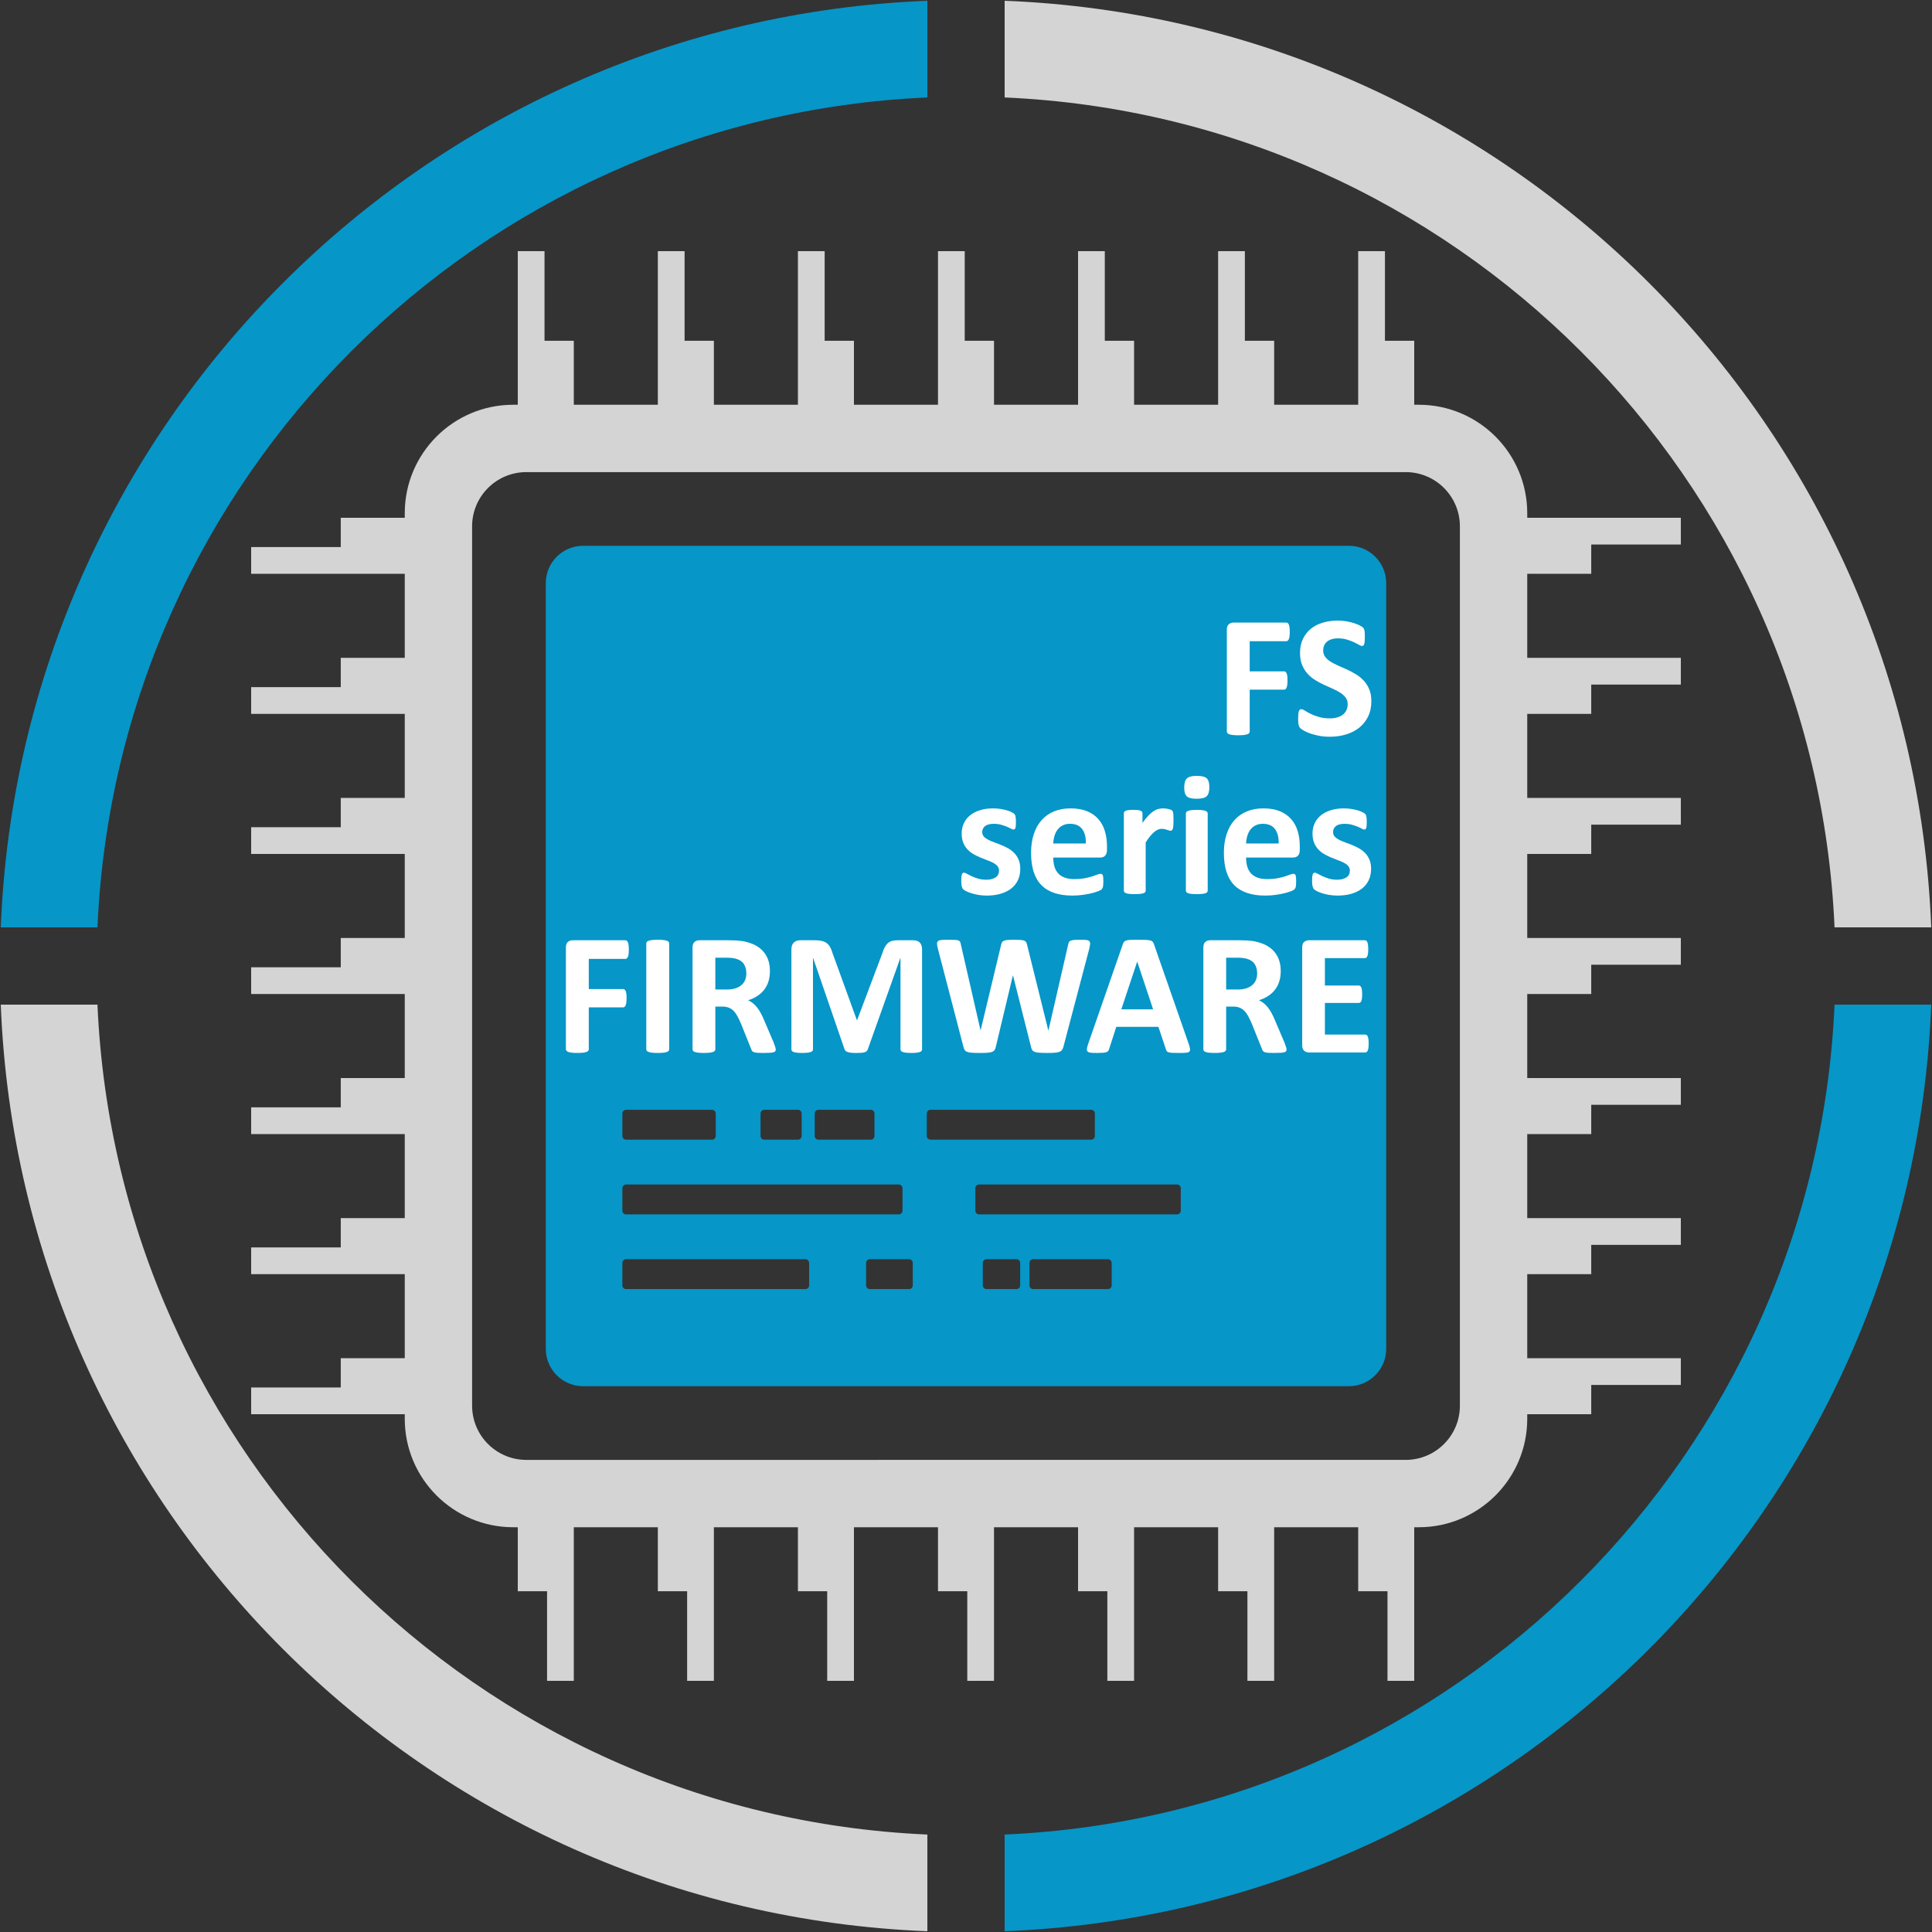 <?xml version="1.0" encoding="utf-8"?>
<!-- Generator: Adobe Illustrator 28.1.0, SVG Export Plug-In . SVG Version: 6.00 Build 0)  -->
<svg version="1.1" id="Слой_1" xmlns="http://www.w3.org/2000/svg" xmlns:xlink="http://www.w3.org/1999/xlink" x="0px" y="0px"
	 width="1000px" height="1000px" viewBox="0 0 1000 1000" style="enable-background:new 0 0 1000 1000;" xml:space="preserve">
<rect x="0" y="0" width="1000" height="1000" fill="#333333" stroke="none"/>
<style type="text/css">
	.st0{fill:#D4D4D4;}
	.st1{fill:#0696C8;}
	.st2{fill:none;}
	.st3{fill:#FFFFFF;}
</style>
<path class="st0" d="M734.337,209.5H265.663c-31.018,0-56.163,25.145-56.163,56.163v468.673c0,31.018,25.145,56.163,56.163,56.163
	h468.673c31.018,0,56.163-25.145,56.163-56.163V265.663C790.5,234.645,765.355,209.5,734.337,209.5z M755.64,727.558
	c0,15.509-12.573,28.082-28.082,28.082H272.442c-15.509,0-28.082-12.573-28.082-28.082V272.442
	c0-15.509,12.573-28.082,28.082-28.082h455.117c15.509,0,28.082,12.573,28.082,28.082V727.558z"/>
<path class="st1" d="M698.167,282.5H301.833c-10.678,0-19.333,8.656-19.333,19.333v396.333c0,10.677,8.656,19.333,19.333,19.333
	h396.333c10.677,0,19.333-8.656,19.333-19.333V301.833C717.5,291.156,708.844,282.5,698.167,282.5z M421.7,576.367
	c0-1.068,0.866-1.933,1.933-1.933H450.7c1.068,0,1.933,0.866,1.933,1.933v11.6c0,1.068-0.866,1.933-1.933,1.933h-27.067
	c-1.068,0-1.933-0.866-1.933-1.933V576.367z M393.667,576.367c0-1.068,0.866-1.933,1.933-1.933H413c1.068,0,1.933,0.866,1.933,1.933
	v11.6c0,1.068-0.866,1.933-1.933,1.933h-17.4c-1.068,0-1.933-0.866-1.933-1.933V576.367z M322.133,576.367
	c0-1.068,0.866-1.933,1.933-1.933h44.467c1.068,0,1.933,0.866,1.933,1.933v11.6c0,1.068-0.866,1.933-1.933,1.933h-44.467
	c-1.068,0-1.933-0.866-1.933-1.933V576.367z M322.133,615.033c0-1.068,0.866-1.933,1.933-1.933H465.2
	c1.068,0,1.933,0.866,1.933,1.933v11.6c0,1.068-0.866,1.933-1.933,1.933H324.067c-1.068,0-1.933-0.866-1.933-1.933V615.033z
	 M418.8,665.3c0,1.068-0.866,1.933-1.933,1.933h-92.8c-1.068,0-1.933-0.866-1.933-1.933v-11.6c0-1.068,0.866-1.933,1.933-1.933h92.8
	c1.068,0,1.933,0.866,1.933,1.933V665.3z M472.45,665.3c0,1.068-0.866,1.933-1.933,1.933h-20.3c-1.068,0-1.933-0.866-1.933-1.933
	v-11.6c0-1.068,0.866-1.933,1.933-1.933h20.3c1.068,0,1.933,0.866,1.933,1.933V665.3z M479.7,587.967v-11.6
	c0-1.068,0.866-1.933,1.933-1.933h83.133c1.068,0,1.933,0.866,1.933,1.933v11.6c0,1.068-0.866,1.933-1.933,1.933h-83.133
	C480.566,589.9,479.7,589.034,479.7,587.967z M528.033,665.3c0,1.068-0.866,1.933-1.933,1.933h-15.467
	c-1.068,0-1.933-0.866-1.933-1.933v-11.6c0-1.068,0.866-1.933,1.933-1.933H526.1c1.068,0,1.933,0.866,1.933,1.933V665.3z
	 M575.4,665.3c0,1.068-0.866,1.933-1.933,1.933H534.8c-1.068,0-1.933-0.866-1.933-1.933v-11.6c0-1.068,0.866-1.933,1.933-1.933
	h38.667c1.068,0,1.933,0.866,1.933,1.933V665.3z M611.167,626.633c0,1.068-0.866,1.933-1.933,1.933H506.767
	c-1.068,0-1.933-0.866-1.933-1.933v-11.6c0-1.068,0.866-1.933,1.933-1.933h102.467c1.068,0,1.933,0.866,1.933,1.933V626.633z"/>
<g>
	<rect x="271.5" y="318" class="st2" width="441" height="266"/>
	<path class="st3" d="M667.569,327.087c0,0.897-0.037,1.653-0.111,2.266c-0.075,0.613-0.195,1.099-0.359,1.458
		c-0.165,0.359-0.352,0.628-0.561,0.808c-0.21,0.18-0.448,0.27-0.718,0.27h-18.972v15.614h17.806c0.27,0,0.508,0.075,0.718,0.224
		c0.209,0.15,0.396,0.404,0.561,0.763c0.164,0.359,0.284,0.838,0.358,1.436c0.074,0.599,0.112,1.346,0.112,2.243
		c0,0.897-0.038,1.646-0.112,2.244c-0.074,0.599-0.194,1.092-0.358,1.48c-0.165,0.389-0.352,0.666-0.561,0.83
		c-0.21,0.165-0.448,0.247-0.718,0.247h-17.806v21.626c0,0.33-0.09,0.613-0.27,0.853c-0.18,0.24-0.501,0.442-0.964,0.606
		c-0.464,0.165-1.069,0.292-1.816,0.381c-0.748,0.089-1.705,0.134-2.871,0.134c-1.137,0-2.085-0.045-2.848-0.134
		c-0.763-0.09-1.368-0.217-1.816-0.381c-0.448-0.164-0.771-0.366-0.965-0.606c-0.194-0.239-0.291-0.523-0.291-0.853v-52.631
		c0-1.316,0.336-2.266,1.009-2.849s1.503-0.875,2.489-0.875h27.314c0.27,0,0.508,0.083,0.718,0.247
		c0.209,0.165,0.396,0.434,0.561,0.808c0.164,0.374,0.284,0.875,0.359,1.503C667.532,325.427,667.569,326.19,667.569,327.087z"/>
	<path class="st3" d="M709.807,362.893c0,3.051-0.568,5.729-1.704,8.032c-1.137,2.304-2.676,4.225-4.619,5.766
		c-1.944,1.541-4.217,2.7-6.817,3.477c-2.602,0.778-5.383,1.167-8.343,1.167c-2.004,0-3.865-0.165-5.584-0.493
		c-1.72-0.33-3.237-0.725-4.553-1.189c-1.315-0.463-2.415-0.949-3.296-1.458c-0.883-0.508-1.519-0.957-1.906-1.346
		c-0.39-0.388-0.666-0.949-0.83-1.683c-0.165-0.732-0.247-1.787-0.247-3.163c0-0.927,0.03-1.705,0.09-2.333
		c0.06-0.628,0.157-1.137,0.292-1.525s0.313-0.666,0.538-0.83c0.225-0.164,0.485-0.247,0.785-0.247c0.418,0,1.009,0.247,1.771,0.74
		c0.763,0.494,1.741,1.04,2.938,1.638c1.195,0.599,2.624,1.145,4.283,1.638c1.66,0.494,3.581,0.741,5.764,0.741
		c1.436,0,2.721-0.172,3.857-0.516c1.136-0.344,2.1-0.83,2.893-1.458c0.792-0.628,1.397-1.405,1.816-2.333
		c0.419-0.927,0.628-1.959,0.628-3.096c0-1.316-0.358-2.445-1.076-3.388s-1.652-1.779-2.804-2.513
		c-1.151-0.732-2.459-1.42-3.924-2.064c-1.466-0.643-2.976-1.324-4.53-2.042s-3.065-1.533-4.53-2.445
		c-1.465-0.912-2.773-2.004-3.924-3.275c-1.151-1.271-2.086-2.774-2.804-4.509c-0.718-1.734-1.076-3.814-1.076-6.237
		c0-2.782,0.516-5.227,1.547-7.336c1.032-2.109,2.422-3.859,4.172-5.25c1.749-1.391,3.812-2.43,6.189-3.119
		c2.377-0.688,4.896-1.032,7.558-1.032c1.374,0,2.75,0.105,4.126,0.314c1.375,0.209,2.661,0.494,3.857,0.853
		c1.195,0.359,2.257,0.763,3.185,1.211c0.926,0.449,1.539,0.823,1.839,1.122c0.298,0.299,0.5,0.554,0.605,0.763
		c0.104,0.21,0.193,0.487,0.269,0.83c0.074,0.344,0.127,0.778,0.157,1.301c0.029,0.524,0.045,1.174,0.045,1.952
		c0,0.868-0.022,1.601-0.067,2.199c-0.045,0.599-0.12,1.092-0.225,1.48c-0.104,0.389-0.254,0.673-0.448,0.853
		c-0.194,0.18-0.456,0.27-0.785,0.27s-0.852-0.209-1.569-0.628c-0.718-0.418-1.601-0.875-2.646-1.368
		c-1.047-0.494-2.258-0.942-3.633-1.346c-1.376-0.404-2.886-0.606-4.53-0.606c-1.286,0-2.407,0.157-3.363,0.471
		c-0.958,0.314-1.757,0.748-2.399,1.301c-0.644,0.554-1.122,1.219-1.436,1.997c-0.314,0.778-0.471,1.601-0.471,2.468
		c0,1.287,0.351,2.4,1.054,3.343c0.702,0.942,1.644,1.78,2.825,2.513c1.182,0.733,2.519,1.421,4.015,2.064
		c1.495,0.644,3.02,1.324,4.574,2.042s3.08,1.533,4.575,2.445c1.495,0.913,2.826,2.004,3.992,3.275
		c1.166,1.272,2.107,2.767,2.825,4.487C709.448,358.534,709.807,360.56,709.807,362.893z"/>
	<path class="st3" d="M528.09,449.688c0,2.273-0.428,4.278-1.279,6.013s-2.057,3.186-3.611,4.352s-3.393,2.042-5.516,2.625
		c-2.123,0.583-4.426,0.875-6.908,0.875c-1.494,0-2.922-0.112-4.283-0.336c-1.359-0.224-2.578-0.509-3.654-0.853
		c-1.076-0.343-1.973-0.695-2.691-1.054s-1.241-0.695-1.57-1.01c-0.329-0.314-0.583-0.808-0.762-1.48
		c-0.18-0.673-0.27-1.667-0.27-2.984c0-0.867,0.03-1.562,0.09-2.086c0.06-0.523,0.149-0.942,0.269-1.256
		c0.119-0.314,0.269-0.523,0.449-0.628c0.179-0.104,0.404-0.157,0.673-0.157c0.329,0,0.814,0.188,1.458,0.561
		c0.643,0.375,1.442,0.785,2.399,1.234s2.07,0.868,3.342,1.256c1.27,0.389,2.713,0.583,4.328,0.583c1.016,0,1.92-0.104,2.713-0.314
		c0.791-0.209,1.48-0.508,2.062-0.897c0.584-0.388,1.025-0.882,1.324-1.48c0.299-0.598,0.447-1.286,0.447-2.064
		c0-0.897-0.275-1.667-0.828-2.311c-0.555-0.643-1.287-1.204-2.199-1.683c-0.912-0.478-1.943-0.927-3.094-1.346
		c-1.152-0.418-2.332-0.882-3.543-1.391c-1.211-0.508-2.393-1.091-3.543-1.75c-1.152-0.658-2.184-1.465-3.095-2.423
		c-0.913-0.957-1.645-2.109-2.198-3.455c-0.554-1.346-0.83-2.961-0.83-4.846c0-1.914,0.374-3.672,1.121-5.272
		c0.747-1.6,1.824-2.969,3.229-4.106c1.405-1.136,3.116-2.019,5.136-2.647c2.018-0.628,4.283-0.942,6.795-0.942
		c1.256,0,2.473,0.09,3.654,0.27c1.182,0.179,2.25,0.404,3.207,0.673s1.764,0.561,2.422,0.875s1.129,0.583,1.414,0.808
		c0.283,0.224,0.484,0.449,0.605,0.673c0.119,0.225,0.209,0.494,0.27,0.808c0.059,0.314,0.111,0.703,0.156,1.167
		c0.045,0.464,0.066,1.04,0.066,1.728c0,0.808-0.021,1.466-0.066,1.974c-0.045,0.509-0.119,0.913-0.225,1.211
		c-0.105,0.3-0.246,0.501-0.426,0.606c-0.18,0.105-0.389,0.157-0.629,0.157c-0.268,0-0.688-0.157-1.256-0.471
		s-1.277-0.651-2.129-1.01c-0.854-0.359-1.84-0.695-2.961-1.009c-1.121-0.314-2.4-0.471-3.834-0.471c-1.018,0-1.9,0.105-2.646,0.314
		c-0.748,0.209-1.361,0.509-1.84,0.897c-0.479,0.389-0.838,0.845-1.076,1.369c-0.24,0.523-0.359,1.084-0.359,1.682
		c0,0.928,0.285,1.705,0.854,2.333c0.566,0.628,1.314,1.182,2.242,1.66c0.926,0.479,1.98,0.927,3.162,1.346
		c1.18,0.419,2.377,0.875,3.588,1.369s2.406,1.07,3.588,1.728c1.182,0.658,2.234,1.466,3.162,2.423
		c0.926,0.958,1.674,2.102,2.242,3.433C527.805,446.285,528.09,447.863,528.09,449.688z"/>
	<path class="st3" d="M572.972,439.816c0,1.376-0.307,2.394-0.919,3.051c-0.613,0.658-1.458,0.987-2.534,0.987h-24.354
		c0,1.705,0.202,3.253,0.605,4.644c0.404,1.391,1.047,2.573,1.929,3.544c0.882,0.973,2.019,1.713,3.409,2.221
		c1.39,0.509,3.057,0.763,5.001,0.763c1.973,0,3.707-0.142,5.202-0.426c1.495-0.284,2.788-0.598,3.88-0.942
		c1.091-0.344,1.996-0.658,2.714-0.942c0.717-0.284,1.3-0.426,1.749-0.426c0.269,0,0.493,0.053,0.673,0.157
		c0.179,0.105,0.328,0.292,0.448,0.561c0.119,0.269,0.202,0.651,0.247,1.144c0.044,0.494,0.066,1.115,0.066,1.862
		c0,0.658-0.015,1.219-0.045,1.683c-0.029,0.464-0.074,0.86-0.134,1.189c-0.061,0.33-0.15,0.605-0.27,0.83
		c-0.12,0.224-0.276,0.441-0.471,0.65c-0.195,0.21-0.726,0.494-1.593,0.853s-1.973,0.711-3.318,1.055
		c-1.346,0.343-2.886,0.643-4.62,0.897c-1.734,0.254-3.588,0.381-5.562,0.381c-3.559,0-6.676-0.448-9.352-1.346
		s-4.911-2.258-6.705-4.083c-1.794-1.824-3.133-4.128-4.014-6.91c-0.883-2.782-1.323-6.042-1.323-9.781
		c0-3.559,0.463-6.767,1.39-9.624c0.927-2.856,2.272-5.279,4.037-7.269c1.764-1.989,3.909-3.507,6.437-4.554
		c2.526-1.046,5.374-1.57,8.544-1.57c3.349,0,6.212,0.494,8.589,1.481c2.377,0.987,4.328,2.355,5.854,4.105
		c1.524,1.75,2.646,3.821,3.363,6.214s1.076,4.996,1.076,7.807V439.816z M562.028,436.586c0.09-3.17-0.546-5.661-1.906-7.471
		c-1.361-1.81-3.461-2.714-6.302-2.714c-1.435,0-2.684,0.269-3.745,0.808s-1.943,1.264-2.646,2.176
		c-0.703,0.913-1.241,1.989-1.615,3.23s-0.591,2.565-0.65,3.971H562.028z"/>
	<path class="st3" d="M607.405,424.696c0,1.077-0.03,1.959-0.09,2.647c-0.061,0.688-0.15,1.227-0.27,1.615
		c-0.12,0.389-0.276,0.658-0.471,0.808c-0.195,0.15-0.441,0.224-0.74,0.224c-0.239,0-0.509-0.052-0.808-0.157
		c-0.299-0.104-0.636-0.216-1.009-0.336c-0.374-0.119-0.785-0.231-1.233-0.336c-0.448-0.104-0.942-0.157-1.48-0.157
		c-0.628,0-1.256,0.128-1.884,0.382c-0.628,0.254-1.278,0.65-1.95,1.189c-0.673,0.538-1.376,1.256-2.108,2.153
		c-0.733,0.897-1.518,2.004-2.354,3.32v24.947c0,0.299-0.09,0.561-0.27,0.785c-0.18,0.224-0.486,0.412-0.919,0.561
		c-0.435,0.15-1.01,0.262-1.728,0.337c-0.717,0.074-1.63,0.112-2.735,0.112c-1.106,0-2.019-0.038-2.736-0.112
		c-0.718-0.075-1.294-0.187-1.727-0.337c-0.434-0.149-0.74-0.336-0.92-0.561c-0.179-0.225-0.269-0.486-0.269-0.785v-40.023
		c0-0.299,0.074-0.561,0.225-0.785c0.148-0.225,0.418-0.411,0.807-0.561c0.389-0.149,0.89-0.261,1.503-0.336
		c0.612-0.074,1.383-0.112,2.31-0.112c0.957,0,1.749,0.038,2.377,0.112c0.628,0.075,1.114,0.187,1.458,0.336
		c0.344,0.15,0.59,0.336,0.74,0.561c0.149,0.224,0.224,0.486,0.224,0.785v4.98c1.047-1.496,2.033-2.729,2.961-3.702
		c0.926-0.972,1.809-1.742,2.646-2.311c0.837-0.568,1.675-0.965,2.512-1.189c0.837-0.224,1.675-0.336,2.512-0.336
		c0.389,0,0.808,0.022,1.256,0.067c0.449,0.045,0.912,0.12,1.391,0.225c0.478,0.105,0.897,0.224,1.256,0.359
		c0.358,0.134,0.62,0.277,0.785,0.426c0.164,0.15,0.283,0.314,0.358,0.493c0.074,0.18,0.142,0.426,0.202,0.741
		c0.06,0.314,0.104,0.785,0.135,1.413C607.39,422.767,607.405,423.619,607.405,424.696z"/>
	<path class="st3" d="M625.96,407.421c0,2.273-0.464,3.844-1.39,4.711c-0.928,0.868-2.646,1.301-5.158,1.301
		c-2.542,0-4.254-0.418-5.136-1.256c-0.882-0.837-1.323-2.348-1.323-4.532c0-2.272,0.456-3.851,1.368-4.733
		c0.912-0.882,2.639-1.324,5.181-1.324c2.512,0,4.216,0.426,5.112,1.279C625.512,403.72,625.96,405.238,625.96,407.421z
		 M625.108,460.995c0,0.299-0.09,0.561-0.27,0.785c-0.18,0.224-0.486,0.412-0.919,0.561c-0.435,0.15-1.01,0.262-1.728,0.337
		c-0.717,0.074-1.63,0.112-2.735,0.112c-1.106,0-2.019-0.038-2.736-0.112c-0.718-0.075-1.294-0.187-1.727-0.337
		c-0.434-0.149-0.74-0.336-0.92-0.561c-0.179-0.225-0.269-0.486-0.269-0.785v-39.933c0-0.299,0.09-0.561,0.269-0.785
		c0.18-0.225,0.486-0.418,0.92-0.583c0.433-0.164,1.009-0.292,1.727-0.381s1.63-0.135,2.736-0.135c1.105,0,2.019,0.045,2.735,0.135
		c0.718,0.09,1.293,0.217,1.728,0.381c0.433,0.165,0.739,0.359,0.919,0.583c0.18,0.224,0.27,0.486,0.27,0.785V460.995z"/>
	<path class="st3" d="M672.772,439.816c0,1.376-0.307,2.394-0.919,3.051c-0.613,0.658-1.458,0.987-2.534,0.987h-24.354
		c0,1.705,0.202,3.253,0.605,4.644c0.404,1.391,1.047,2.573,1.929,3.544c0.882,0.973,2.019,1.713,3.409,2.221
		c1.39,0.509,3.057,0.763,5.001,0.763c1.973,0,3.707-0.142,5.202-0.426c1.495-0.284,2.788-0.598,3.88-0.942
		c1.091-0.344,1.996-0.658,2.714-0.942c0.717-0.284,1.3-0.426,1.749-0.426c0.269,0,0.493,0.053,0.673,0.157
		c0.179,0.105,0.328,0.292,0.448,0.561c0.119,0.269,0.202,0.651,0.247,1.144c0.044,0.494,0.066,1.115,0.066,1.862
		c0,0.658-0.015,1.219-0.045,1.683c-0.029,0.464-0.074,0.86-0.134,1.189c-0.061,0.33-0.15,0.605-0.27,0.83
		c-0.12,0.224-0.276,0.441-0.471,0.65c-0.195,0.21-0.726,0.494-1.593,0.853s-1.973,0.711-3.318,1.055
		c-1.346,0.343-2.886,0.643-4.62,0.897c-1.734,0.254-3.588,0.381-5.562,0.381c-3.559,0-6.676-0.448-9.352-1.346
		s-4.911-2.258-6.705-4.083c-1.794-1.824-3.133-4.128-4.014-6.91c-0.883-2.782-1.323-6.042-1.323-9.781
		c0-3.559,0.463-6.767,1.39-9.624c0.927-2.856,2.272-5.279,4.037-7.269c1.764-1.989,3.909-3.507,6.437-4.554
		c2.526-1.046,5.374-1.57,8.544-1.57c3.349,0,6.212,0.494,8.589,1.481c2.377,0.987,4.328,2.355,5.854,4.105
		c1.524,1.75,2.646,3.821,3.363,6.214s1.076,4.996,1.076,7.807V439.816z M661.829,436.586c0.09-3.17-0.546-5.661-1.906-7.471
		c-1.361-1.81-3.461-2.714-6.302-2.714c-1.435,0-2.684,0.269-3.745,0.808s-1.943,1.264-2.646,2.176
		c-0.703,0.913-1.241,1.989-1.615,3.23s-0.591,2.565-0.65,3.971H661.829z"/>
	<path class="st3" d="M709.673,449.688c0,2.273-0.427,4.278-1.278,6.013c-0.853,1.735-2.057,3.186-3.611,4.352
		s-3.394,2.042-5.517,2.625c-2.123,0.583-4.425,0.875-6.907,0.875c-1.495,0-2.923-0.112-4.283-0.336
		c-1.36-0.224-2.579-0.509-3.655-0.853c-1.076-0.343-1.974-0.695-2.69-1.054c-0.718-0.359-1.241-0.695-1.57-1.01
		c-0.329-0.314-0.583-0.808-0.763-1.48c-0.179-0.673-0.269-1.667-0.269-2.984c0-0.867,0.029-1.562,0.09-2.086
		c0.06-0.523,0.148-0.942,0.269-1.256c0.119-0.314,0.27-0.523,0.448-0.628c0.18-0.104,0.404-0.157,0.673-0.157
		c0.329,0,0.814,0.188,1.458,0.561c0.643,0.375,1.442,0.785,2.399,1.234s2.07,0.868,3.342,1.256
		c1.271,0.389,2.713,0.583,4.328,0.583c1.016,0,1.921-0.104,2.713-0.314c0.792-0.209,1.48-0.508,2.063-0.897
		c0.583-0.388,1.024-0.882,1.323-1.48c0.299-0.598,0.448-1.286,0.448-2.064c0-0.897-0.276-1.667-0.829-2.311
		c-0.554-0.643-1.286-1.204-2.198-1.683c-0.912-0.478-1.944-0.927-3.095-1.346c-1.151-0.418-2.332-0.882-3.543-1.391
		c-1.211-0.508-2.393-1.091-3.543-1.75c-1.152-0.658-2.184-1.465-3.096-2.423c-0.912-0.957-1.645-2.109-2.197-3.455
		c-0.554-1.346-0.83-2.961-0.83-4.846c0-1.914,0.374-3.672,1.122-5.272c0.747-1.6,1.823-2.969,3.229-4.106
		c1.405-1.136,3.117-2.019,5.136-2.647c2.019-0.628,4.283-0.942,6.795-0.942c1.256,0,2.474,0.09,3.655,0.27
		c1.181,0.179,2.25,0.404,3.207,0.673s1.764,0.561,2.422,0.875c0.657,0.314,1.129,0.583,1.413,0.808
		c0.284,0.224,0.485,0.449,0.605,0.673c0.119,0.225,0.209,0.494,0.27,0.808c0.06,0.314,0.111,0.703,0.156,1.167
		c0.045,0.464,0.067,1.04,0.067,1.728c0,0.808-0.022,1.466-0.067,1.974c-0.045,0.509-0.119,0.913-0.224,1.211
		c-0.105,0.3-0.247,0.501-0.427,0.606c-0.179,0.105-0.389,0.157-0.628,0.157c-0.269,0-0.688-0.157-1.256-0.471
		s-1.278-0.651-2.13-1.01c-0.853-0.359-1.839-0.695-2.96-1.009c-1.122-0.314-2.4-0.471-3.835-0.471
		c-1.018,0-1.899,0.105-2.646,0.314c-0.748,0.209-1.361,0.509-1.839,0.897c-0.479,0.389-0.838,0.845-1.076,1.369
		c-0.24,0.523-0.359,1.084-0.359,1.682c0,0.928,0.284,1.705,0.853,2.333c0.567,0.628,1.315,1.182,2.242,1.66
		c0.927,0.479,1.98,0.927,3.162,1.346c1.181,0.419,2.377,0.875,3.588,1.369s2.407,1.07,3.589,1.728
		c1.181,0.658,2.234,1.466,3.162,2.423c0.926,0.958,1.674,2.102,2.242,3.433C709.388,446.285,709.673,447.863,709.673,449.688z"/>
	<path class="st3" d="M325.477,491.524c0,0.897-0.038,1.653-0.112,2.266c-0.075,0.613-0.195,1.099-0.359,1.458
		c-0.165,0.359-0.352,0.628-0.561,0.808c-0.209,0.18-0.448,0.27-0.718,0.27h-18.972v15.615h17.806c0.269,0,0.508,0.075,0.718,0.225
		c0.209,0.149,0.396,0.403,0.561,0.763c0.164,0.358,0.284,0.838,0.359,1.436c0.074,0.599,0.112,1.346,0.112,2.243
		s-0.038,1.646-0.112,2.243c-0.075,0.6-0.195,1.093-0.359,1.481c-0.165,0.389-0.352,0.666-0.561,0.83
		c-0.209,0.164-0.449,0.246-0.718,0.246h-17.806v21.627c0,0.329-0.089,0.613-0.269,0.853c-0.179,0.24-0.501,0.441-0.964,0.605
		c-0.464,0.165-1.069,0.292-1.816,0.382c-0.748,0.09-1.704,0.135-2.87,0.135c-1.137,0-2.086-0.045-2.848-0.135
		c-0.763-0.09-1.368-0.217-1.816-0.382c-0.449-0.164-0.771-0.365-0.964-0.605c-0.195-0.239-0.292-0.523-0.292-0.853v-52.631
		c0-1.316,0.336-2.266,1.009-2.849c0.673-0.583,1.503-0.875,2.489-0.875h27.314c0.27,0,0.508,0.083,0.718,0.247
		c0.209,0.165,0.396,0.434,0.561,0.808c0.164,0.374,0.284,0.875,0.359,1.503C325.439,489.864,325.477,490.627,325.477,491.524z"/>
	<path class="st3" d="M346.364,543.124c0,0.3-0.097,0.568-0.292,0.808c-0.195,0.24-0.516,0.434-0.964,0.583
		c-0.449,0.15-1.047,0.27-1.794,0.359c-0.748,0.09-1.704,0.135-2.87,0.135c-1.137,0-2.086-0.045-2.848-0.135
		c-0.763-0.09-1.368-0.209-1.816-0.359c-0.449-0.149-0.771-0.343-0.964-0.583c-0.195-0.239-0.292-0.508-0.292-0.808v-54.83
		c0-0.298,0.097-0.568,0.292-0.808c0.194-0.239,0.522-0.433,0.987-0.583c0.463-0.149,1.068-0.27,1.816-0.359
		c0.747-0.089,1.689-0.134,2.826-0.134c1.166,0,2.123,0.045,2.87,0.134c0.747,0.09,1.346,0.21,1.794,0.359
		c0.448,0.15,0.769,0.344,0.964,0.583c0.194,0.24,0.292,0.509,0.292,0.808V543.124z"/>
	<path class="st3" d="M401.519,543.214c0,0.329-0.06,0.605-0.179,0.83c-0.12,0.225-0.404,0.411-0.853,0.561
		c-0.448,0.149-1.106,0.254-1.973,0.314c-0.868,0.06-2.049,0.09-3.543,0.09c-1.256,0-2.258-0.03-3.005-0.09
		c-0.748-0.061-1.339-0.173-1.772-0.337c-0.434-0.164-0.74-0.373-0.919-0.628c-0.179-0.254-0.329-0.561-0.448-0.92l-5.203-12.967
		c-0.628-1.466-1.241-2.767-1.839-3.903s-1.263-2.087-1.996-2.85c-0.733-0.763-1.578-1.338-2.534-1.728
		c-0.957-0.389-2.063-0.583-3.319-0.583h-3.678v22.12c0,0.3-0.098,0.568-0.292,0.808c-0.195,0.24-0.516,0.434-0.964,0.583
		c-0.449,0.15-1.047,0.27-1.794,0.359c-0.748,0.09-1.704,0.135-2.87,0.135c-1.137,0-2.086-0.045-2.848-0.135
		c-0.763-0.09-1.368-0.209-1.816-0.359c-0.449-0.149-0.763-0.343-0.942-0.583c-0.18-0.239-0.269-0.508-0.269-0.808v-52.721
		c0-1.316,0.336-2.266,1.009-2.849c0.673-0.583,1.503-0.875,2.489-0.875h15.025c1.525,0,2.781,0.03,3.768,0.09
		c0.987,0.06,1.884,0.135,2.691,0.224c2.333,0.33,4.433,0.897,6.302,1.705c1.868,0.808,3.454,1.862,4.754,3.164
		c1.3,1.301,2.294,2.842,2.982,4.621c0.688,1.78,1.032,3.822,1.032,6.125c0,1.945-0.247,3.718-0.74,5.317
		c-0.493,1.601-1.219,3.028-2.175,4.285c-0.958,1.256-2.138,2.348-3.543,3.275c-1.406,0.927-3.005,1.675-4.799,2.243
		c0.867,0.419,1.682,0.928,2.444,1.525c0.763,0.599,1.48,1.323,2.153,2.176s1.308,1.825,1.906,2.917
		c0.598,1.092,1.181,2.326,1.749,3.701l4.889,11.441c0.448,1.138,0.747,1.968,0.897,2.49
		C401.444,542.504,401.519,542.915,401.519,543.214z M386.314,503.819c0-1.914-0.434-3.53-1.301-4.847
		c-0.868-1.316-2.288-2.243-4.261-2.782c-0.599-0.149-1.278-0.269-2.041-0.359c-0.762-0.09-1.816-0.135-3.162-0.135h-5.292v16.468
		h6.01c1.674,0,3.14-0.202,4.396-0.606c1.256-0.403,2.302-0.972,3.14-1.705c0.837-0.732,1.465-1.607,1.884-2.624
		C386.105,506.213,386.314,505.075,386.314,503.819z"/>
	<path class="st3" d="M477.26,543.124c0,0.3-0.083,0.568-0.247,0.808c-0.165,0.24-0.464,0.434-0.897,0.583
		c-0.434,0.15-1.009,0.27-1.727,0.359s-1.63,0.135-2.736,0.135c-1.077,0-1.974-0.045-2.691-0.135
		c-0.717-0.09-1.286-0.209-1.704-0.359c-0.419-0.149-0.718-0.343-0.897-0.583c-0.18-0.239-0.269-0.508-0.269-0.808v-47.247h-0.09
		l-16.819,47.202c-0.12,0.389-0.314,0.711-0.583,0.965s-0.636,0.456-1.099,0.605c-0.464,0.149-1.054,0.247-1.772,0.292
		c-0.717,0.045-1.585,0.067-2.601,0.067c-1.017,0-1.884-0.038-2.602-0.112c-0.718-0.075-1.309-0.194-1.771-0.359
		c-0.464-0.164-0.83-0.365-1.099-0.605c-0.269-0.239-0.448-0.523-0.538-0.853l-16.236-47.202h-0.089v47.247
		c0,0.3-0.083,0.568-0.247,0.808c-0.165,0.24-0.471,0.434-0.919,0.583c-0.448,0.15-1.024,0.27-1.727,0.359
		c-0.703,0.09-1.607,0.135-2.713,0.135c-1.077,0-1.974-0.045-2.691-0.135c-0.717-0.09-1.293-0.209-1.727-0.359
		c-0.434-0.149-0.733-0.343-0.897-0.583c-0.165-0.239-0.247-0.508-0.247-0.808V491.39c0-1.526,0.403-2.692,1.211-3.5
		c0.807-0.808,1.884-1.211,3.229-1.211h7.714c1.375,0,2.557,0.112,3.543,0.336c0.987,0.225,1.839,0.599,2.557,1.122
		s1.315,1.211,1.794,2.064c0.478,0.853,0.897,1.907,1.256,3.163l12.559,34.594h0.179l13.007-34.504
		c0.388-1.256,0.814-2.318,1.278-3.186c0.463-0.867,1.001-1.57,1.615-2.108c0.612-0.539,1.338-0.92,2.175-1.145
		c0.836-0.224,1.809-0.336,2.915-0.336h7.939c0.807,0,1.502,0.105,2.085,0.314c0.583,0.21,1.061,0.516,1.435,0.92
		c0.374,0.404,0.658,0.897,0.853,1.481c0.194,0.583,0.292,1.249,0.292,1.997V543.124z"/>
	<path class="st3" d="M550.443,541.733c-0.179,0.718-0.426,1.294-0.739,1.728c-0.314,0.434-0.785,0.763-1.413,0.986
		c-0.628,0.225-1.436,0.374-2.422,0.449c-0.987,0.074-2.243,0.112-3.768,0.112c-1.704,0-3.072-0.038-4.104-0.112
		c-1.031-0.075-1.846-0.225-2.444-0.449c-0.598-0.224-1.031-0.553-1.3-0.986c-0.27-0.434-0.479-1.01-0.628-1.728l-9.285-36.793
		h-0.089l-8.791,36.793c-0.15,0.688-0.359,1.249-0.628,1.683c-0.27,0.434-0.695,0.771-1.278,1.009
		c-0.583,0.24-1.376,0.396-2.377,0.472c-1.003,0.074-2.325,0.112-3.97,0.112c-1.734,0-3.117-0.038-4.148-0.112
		c-1.031-0.075-1.847-0.225-2.444-0.449c-0.598-0.224-1.031-0.553-1.3-0.986c-0.27-0.434-0.494-1.01-0.673-1.728l-13.187-50.658
		c-0.269-1.077-0.419-1.921-0.448-2.535c-0.03-0.613,0.142-1.084,0.516-1.414c0.374-0.329,0.987-0.531,1.839-0.605
		s2.041-0.112,3.566-0.112c1.405,0,2.519,0.022,3.341,0.067c0.822,0.045,1.442,0.15,1.861,0.314
		c0.418,0.165,0.702,0.404,0.852,0.718c0.149,0.314,0.269,0.756,0.359,1.324l10.181,44.465h0.044l10.585-44.151
		c0.119-0.568,0.276-1.032,0.472-1.391c0.193-0.359,0.522-0.635,0.986-0.83c0.463-0.194,1.099-0.329,1.906-0.404
		s1.884-0.112,3.229-0.112c1.436,0,2.579,0.03,3.431,0.09c0.853,0.06,1.51,0.187,1.974,0.381c0.463,0.195,0.8,0.471,1.009,0.83
		s0.374,0.837,0.494,1.436l10.943,44.151h0.09l10.182-44.331c0.089-0.479,0.208-0.89,0.358-1.234
		c0.149-0.344,0.433-0.613,0.853-0.808c0.418-0.194,1.016-0.329,1.794-0.404c0.777-0.075,1.868-0.112,3.273-0.112
		c1.315,0,2.34,0.038,3.072,0.112s1.264,0.277,1.593,0.605c0.328,0.33,0.471,0.815,0.426,1.458
		c-0.045,0.644-0.201,1.518-0.471,2.625L550.443,541.733z"/>
	<path class="st3" d="M615.286,540.342c0.359,1.077,0.583,1.93,0.673,2.558s-0.03,1.1-0.358,1.414
		c-0.33,0.313-0.913,0.508-1.749,0.583c-0.838,0.074-1.989,0.112-3.454,0.112c-1.524,0-2.714-0.022-3.565-0.067
		c-0.853-0.045-1.503-0.135-1.951-0.27s-0.763-0.321-0.941-0.561c-0.18-0.239-0.33-0.554-0.449-0.942l-3.901-11.666h-21.798
		l-3.678,11.352c-0.12,0.42-0.277,0.771-0.472,1.055s-0.509,0.509-0.941,0.673c-0.434,0.164-1.047,0.276-1.839,0.337
		c-0.793,0.06-1.832,0.09-3.117,0.09c-1.376,0-2.452-0.045-3.229-0.135c-0.778-0.09-1.316-0.307-1.614-0.65
		c-0.3-0.344-0.404-0.83-0.314-1.459c0.09-0.628,0.314-1.465,0.673-2.513l17.896-51.509c0.18-0.508,0.389-0.92,0.628-1.234
		s0.62-0.553,1.144-0.718c0.523-0.164,1.248-0.269,2.176-0.314c0.927-0.045,2.152-0.067,3.678-0.067
		c1.764,0,3.169,0.022,4.216,0.067s1.861,0.15,2.444,0.314c0.583,0.165,1.002,0.412,1.256,0.74c0.254,0.33,0.471,0.778,0.65,1.346
		L615.286,540.342z M588.645,497.761H588.6l-8.208,24.678h16.461L588.645,497.761z"/>
	<path class="st3" d="M665.91,543.214c0,0.329-0.06,0.605-0.179,0.83c-0.12,0.225-0.404,0.411-0.853,0.561s-1.106,0.254-1.974,0.314
		c-0.867,0.06-2.048,0.09-3.543,0.09c-1.256,0-2.258-0.03-3.005-0.09c-0.748-0.061-1.339-0.173-1.771-0.337
		c-0.435-0.164-0.74-0.373-0.92-0.628c-0.18-0.254-0.329-0.561-0.448-0.92l-5.203-12.967c-0.628-1.466-1.241-2.767-1.839-3.903
		c-0.599-1.137-1.264-2.087-1.996-2.85s-1.577-1.338-2.533-1.728c-0.958-0.389-2.063-0.583-3.319-0.583h-3.678v22.12
		c0,0.3-0.098,0.568-0.292,0.808c-0.194,0.24-0.516,0.434-0.964,0.583c-0.448,0.15-1.047,0.27-1.794,0.359
		c-0.748,0.09-1.705,0.135-2.871,0.135c-1.137,0-2.085-0.045-2.848-0.135s-1.368-0.209-1.816-0.359
		c-0.448-0.149-0.763-0.343-0.942-0.583c-0.179-0.239-0.269-0.508-0.269-0.808v-52.721c0-1.316,0.336-2.266,1.009-2.849
		s1.503-0.875,2.489-0.875h15.025c1.525,0,2.781,0.03,3.768,0.09c0.986,0.06,1.884,0.135,2.691,0.224
		c2.332,0.33,4.433,0.897,6.301,1.705c1.869,0.808,3.454,1.862,4.755,3.164c1.301,1.301,2.294,2.842,2.982,4.621
		c0.688,1.78,1.031,3.822,1.031,6.125c0,1.945-0.246,3.718-0.74,5.317c-0.493,1.601-1.218,3.028-2.175,4.285
		c-0.957,1.256-2.138,2.348-3.543,3.275c-1.406,0.927-3.005,1.675-4.8,2.243c0.867,0.419,1.683,0.928,2.444,1.525
		c0.763,0.599,1.48,1.323,2.153,2.176s1.308,1.825,1.906,2.917c0.598,1.092,1.181,2.326,1.749,3.701l4.889,11.441
		c0.449,1.138,0.747,1.968,0.897,2.49C665.836,542.504,665.91,542.915,665.91,543.214z M650.706,503.819
		c0-1.914-0.434-3.53-1.301-4.847c-0.867-1.316-2.287-2.243-4.261-2.782c-0.599-0.149-1.278-0.269-2.041-0.359
		s-1.816-0.135-3.162-0.135h-5.292v16.468h6.01c1.675,0,3.14-0.202,4.396-0.606c1.256-0.403,2.302-0.972,3.14-1.705
		c0.837-0.732,1.465-1.607,1.884-2.624C650.496,506.213,650.706,505.075,650.706,503.819z"/>
	<path class="st3" d="M708.416,540.118c0,0.867-0.037,1.593-0.111,2.176c-0.075,0.583-0.188,1.055-0.337,1.413
		c-0.149,0.359-0.336,0.621-0.561,0.785c-0.225,0.165-0.471,0.247-0.74,0.247h-29.153c-0.986,0-1.816-0.292-2.489-0.875
		s-1.009-1.532-1.009-2.849v-50.613c0-1.316,0.336-2.266,1.009-2.849s1.503-0.875,2.489-0.875h28.975
		c0.269,0,0.508,0.075,0.717,0.225c0.209,0.15,0.389,0.411,0.538,0.785s0.262,0.853,0.337,1.436
		c0.074,0.583,0.112,1.324,0.112,2.221c0,0.838-0.038,1.548-0.112,2.131c-0.075,0.583-0.188,1.054-0.337,1.413
		s-0.329,0.621-0.538,0.785c-0.209,0.165-0.448,0.247-0.717,0.247h-20.722v14.179h17.537c0.269,0,0.516,0.083,0.739,0.247
		c0.225,0.165,0.411,0.419,0.562,0.763c0.148,0.344,0.261,0.808,0.336,1.391c0.074,0.583,0.112,1.294,0.112,2.132
		c0,0.867-0.038,1.585-0.112,2.153c-0.075,0.568-0.188,1.025-0.336,1.368c-0.15,0.345-0.337,0.592-0.562,0.74
		c-0.224,0.15-0.471,0.225-0.739,0.225h-17.537v16.377h20.9c0.27,0,0.516,0.083,0.74,0.247c0.225,0.165,0.411,0.426,0.561,0.785
		s0.262,0.83,0.337,1.413C708.379,538.525,708.416,539.251,708.416,540.118z"/>
</g>
<polygon class="st0" points="281.841,130 268,130 268,210 297,210 297,176.377 281.841,176.377 "/>
<polygon class="st0" points="716.841,130 703,130 703,210 732,210 732,176.377 716.841,176.377 "/>
<polygon class="st0" points="354.341,130 340.5,130 340.5,210 369.5,210 369.5,176.377 354.341,176.377 "/>
<polygon class="st0" points="426.841,130 413,130 413,210 442,210 442,176.377 426.841,176.377 "/>
<polygon class="st0" points="499.341,130 485.5,130 485.5,210 514.5,210 514.5,176.377 499.341,176.377 "/>
<polygon class="st0" points="571.841,130 558,130 558,210 587,210 587,176.377 571.841,176.377 "/>
<polygon class="st0" points="644.341,130 630.5,130 630.5,210 659.5,210 659.5,176.377 644.341,176.377 "/>
<polygon class="st0" points="718.159,870 732,870 732,790 703,790 703,823.623 718.159,823.623 "/>
<polygon class="st0" points="283.159,870 297,870 297,790 268,790 268,823.623 283.159,823.623 "/>
<polygon class="st0" points="645.659,870 659.5,870 659.5,790 630.5,790 630.5,823.623 645.659,823.623 "/>
<polygon class="st0" points="573.159,870 587,870 587,790 558,790 558,823.623 573.159,823.623 "/>
<polygon class="st0" points="500.659,870 514.5,870 514.5,790 485.5,790 485.5,823.623 500.659,823.623 "/>
<polygon class="st0" points="428.159,870 442,870 442,790 413,790 413,823.623 428.159,823.623 "/>
<polygon class="st0" points="355.659,870 369.5,870 369.5,790 340.5,790 340.5,823.623 355.659,823.623 "/>
<polygon class="st0" points="870,281.841 870,268 790,268 790,297 823.623,297 823.623,281.841 "/>
<polygon class="st0" points="870,716.841 870,703 790,703 790,732 823.623,732 823.623,716.841 "/>
<polygon class="st0" points="870,354.341 870,340.5 790,340.5 790,369.5 823.623,369.5 823.623,354.341 "/>
<polygon class="st0" points="870,426.841 870,413 790,413 790,442 823.623,442 823.623,426.841 "/>
<polygon class="st0" points="870,499.341 870,485.5 790,485.5 790,514.5 823.623,514.5 823.623,499.341 "/>
<polygon class="st0" points="870,571.841 870,558 790,558 790,587 823.623,587 823.623,571.841 "/>
<polygon class="st0" points="870,644.341 870,630.5 790,630.5 790,659.5 823.623,659.5 823.623,644.341 "/>
<polygon class="st0" points="130,718.159 130,732 210,732 210,703 176.377,703 176.377,718.159 "/>
<polygon class="st0" points="130,283.159 130,297 210,297 210,268 176.377,268 176.377,283.159 "/>
<polygon class="st0" points="130,645.659 130,659.5 210,659.5 210,630.5 176.377,630.5 176.377,645.659 "/>
<polygon class="st0" points="130,573.159 130,587 210,587 210,558 176.377,558 176.377,573.159 "/>
<polygon class="st0" points="130,500.659 130,514.5 210,514.5 210,485.5 176.377,485.5 176.377,500.659 "/>
<polygon class="st0" points="130,428.159 130,442 210,442 210,413 176.377,413 176.377,428.159 "/>
<polygon class="st0" points="130,355.659 130,369.5 210,369.5 210,340.5 176.377,340.5 176.377,355.659 "/>
<path class="st0" d="M520,0.396v50.049C752.615,60.62,939.38,247.385,949.555,480h50.047C989.364,219.765,780.235,10.634,520,0.396z
	"/>
<path class="st1" d="M520,949.555v50.049C780.235,989.366,989.364,780.235,999.602,520h-50.047
	C939.38,752.615,752.615,939.38,520,949.555z"/>
<path class="st0" d="M480,999.604v-50.049C247.385,939.38,60.62,752.615,50.445,520H0.398
	C10.636,780.235,219.765,989.366,480,999.604z"/>
<path class="st1" d="M480,50.445V0.396C219.765,10.634,10.636,219.765,0.398,480h50.047C60.62,247.385,247.385,60.62,480,50.445z"/>
<g>
</g>
<g>
</g>
<g>
</g>
<g>
</g>
<g>
</g>
<g>
</g>
<g>
</g>
<g>
</g>
<g>
</g>
<g>
</g>
<g>
</g>
<g>
</g>
<g>
</g>
<g>
</g>
<g>
</g>
</svg>

